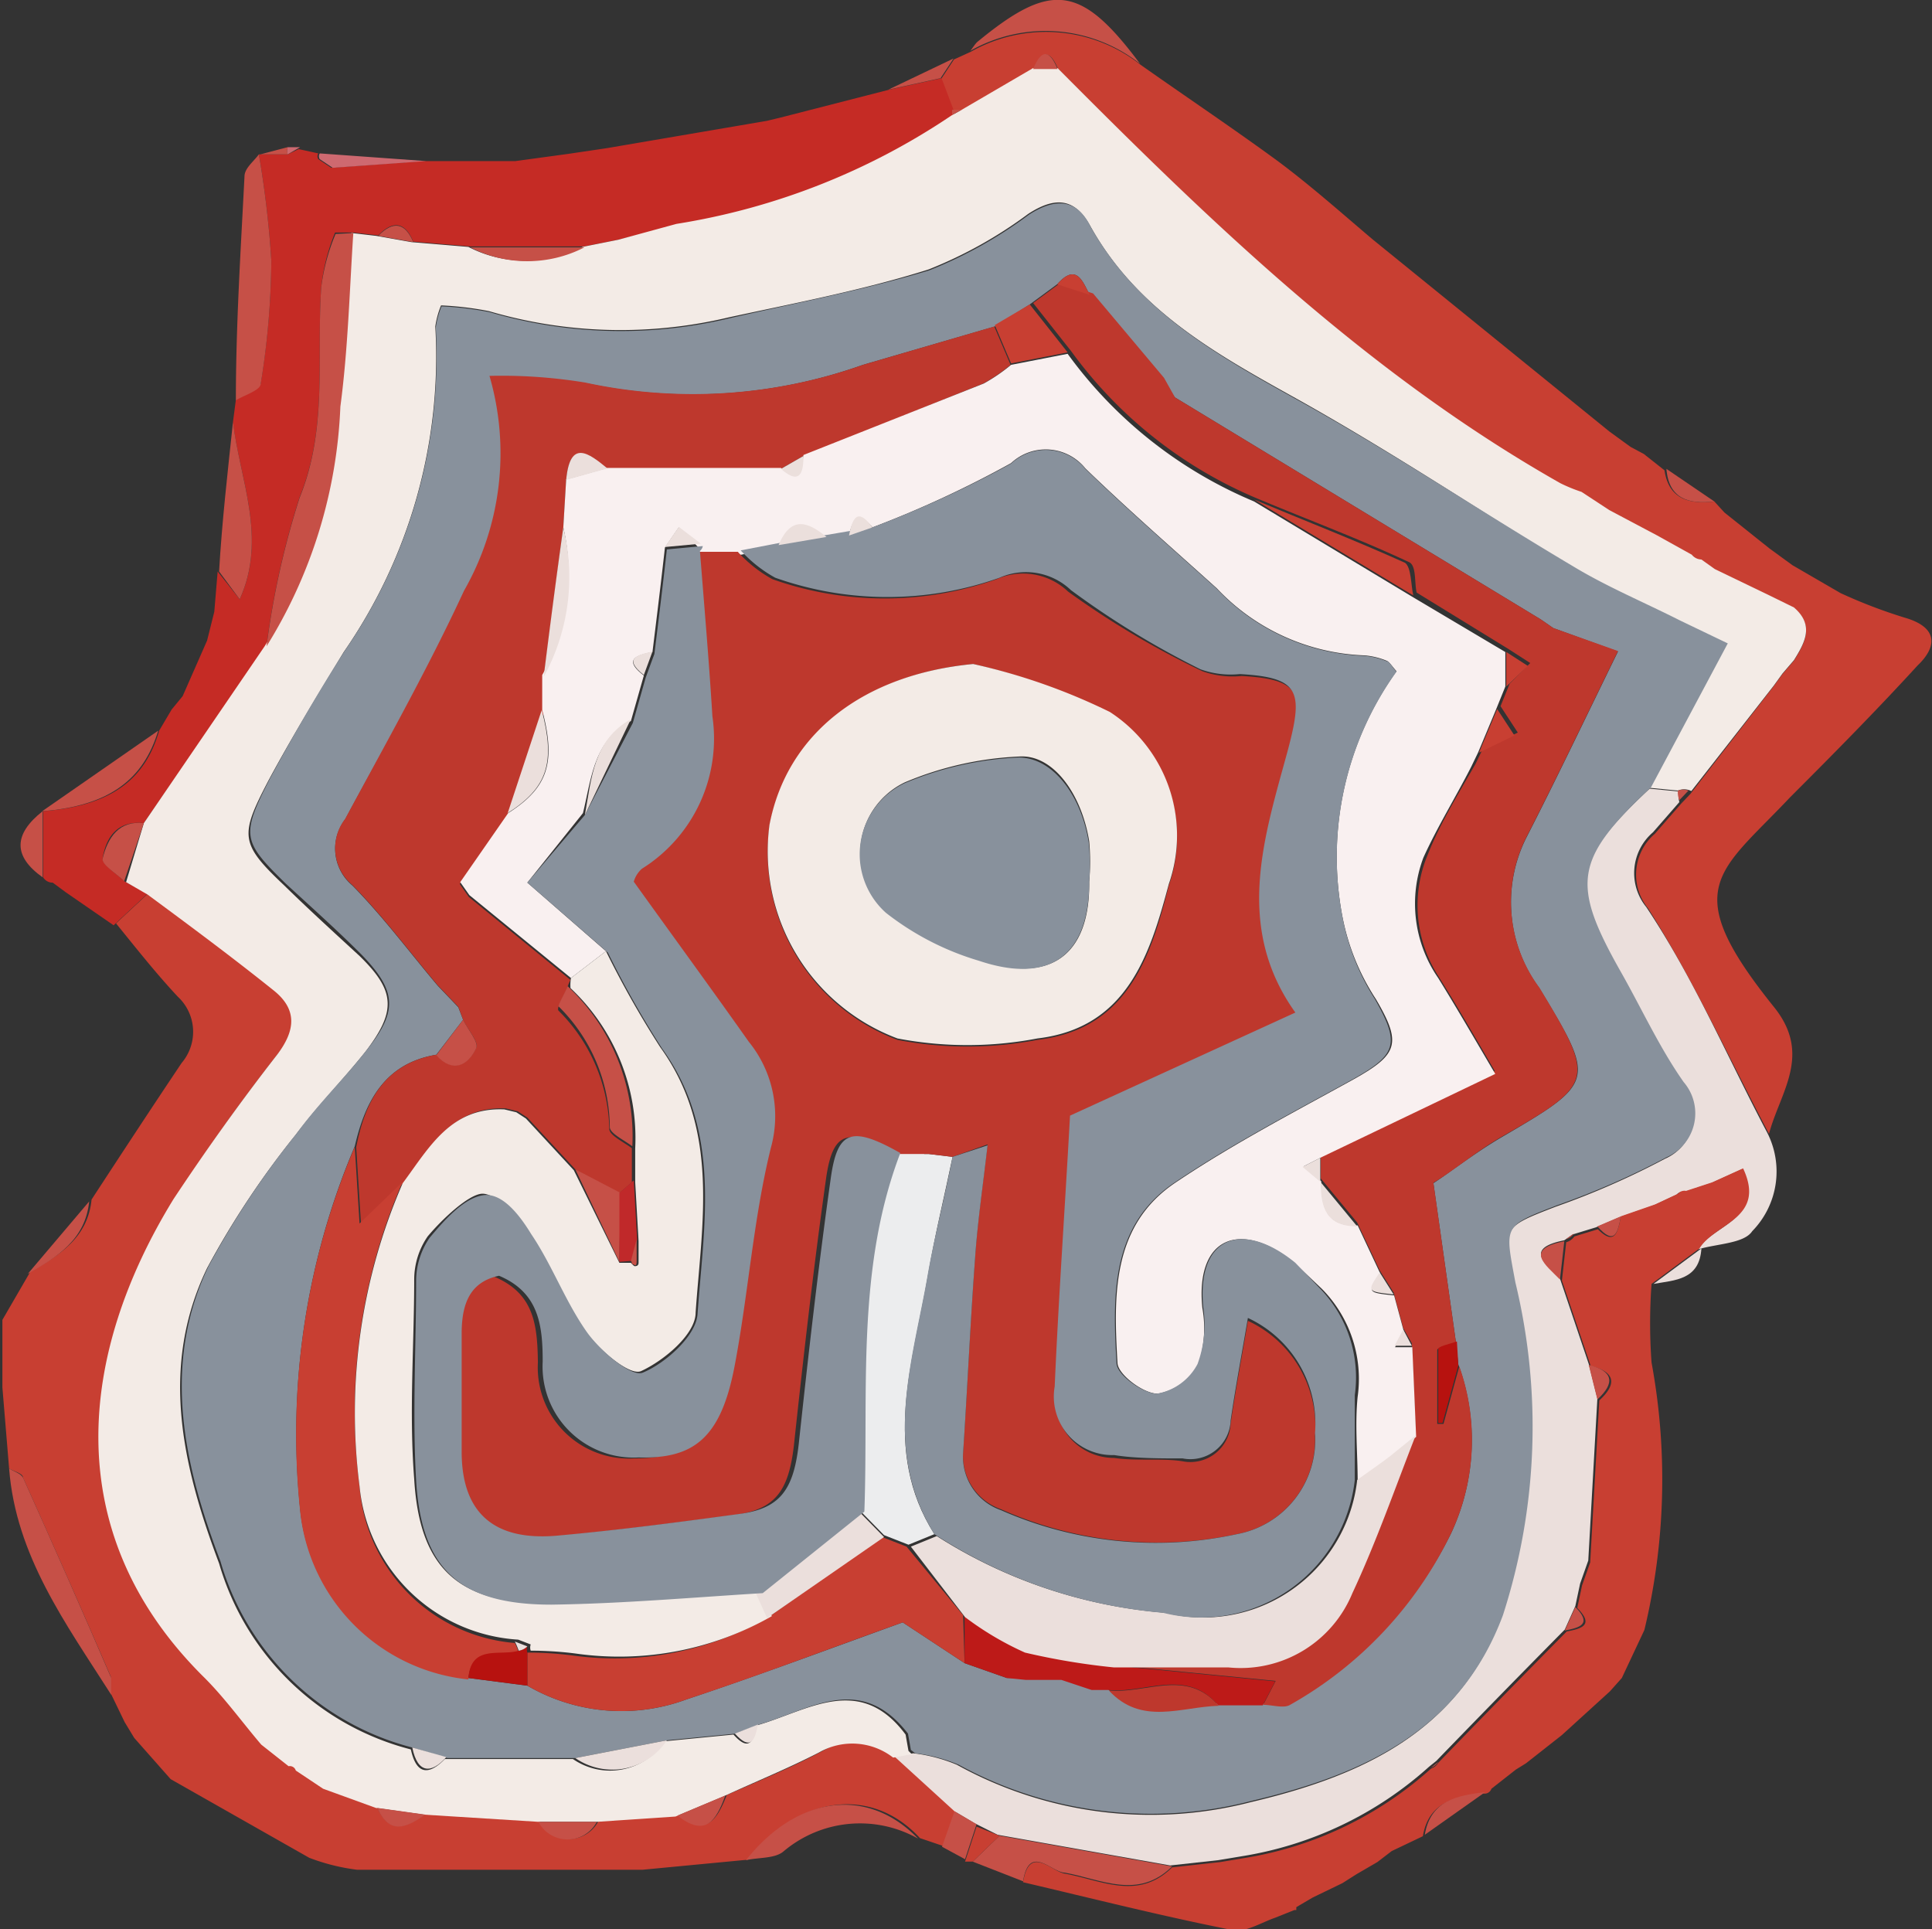 <svg xmlns="http://www.w3.org/2000/svg" viewBox="0 0 40.3 40.24"><rect x="0" y="0" width="40.3" height="40.24" fill="#333333" stroke="none"/><defs><style>.cls-1{fill:#c83f32;}.cls-2{fill:#c52b25;}.cls-3{fill:#ebdfdc;}.cls-4{fill:#c65047;}.cls-5{fill:#ce6970;}.cls-6{fill:#f3ebe6;}.cls-7{fill:#88919c;}.cls-8{fill:#be382d;}.cls-9{fill:#bd1a18;}.cls-10{fill:#b7120f;}.cls-11{fill:#f9f0f0;}.cls-12{fill:#c0292a;}.cls-13{fill:#ecedee;}</style></defs><g id="レイヤー_2" data-name="レイヤー 2"><g id="スクリーンショット_2021-10-01_10.41.58-強化_画像" data-name="スクリーンショット 2021-10-01 10.41.58-強化 画像"><path class="cls-1" d="M35.76,10.46l.21.23.94.75.48.35,1,.58a10.72,10.72,0,0,0,1.33.51c.74.21.67.63.28,1-.86.94-1.76,1.85-2.66,2.75C35.84,18.22,35,18.51,37,21c.81,1,.13,1.78-.1,2.65-.83-1.57-1.57-3.2-2.52-4.7a1.12,1.12,0,0,1,.14-1.56l.55-.63.19-.2L37,14.31l.18-.25h0l.24-.28c.23-.37.43-.73,0-1.1l-.53-.26-1.12-.54-.28-.2a.26.26,0,0,1-.2-.1l-.72-.4-1-.53L33,10.28a3.38,3.38,0,0,1-.44-.18c-4-2.27-7.28-5.43-10.49-8.66-.16-.39-.33-.41-.51,0l-1.49.87h-.19l-.25-.66.27-.41.35-.16a3.18,3.18,0,0,1,3.54.27c.95.67,1.92,1.32,2.85,2,.7.52,1.35,1.1,2,1.65l4.93,4,.44.32.28.15.43.34h0C34.81,10.41,35.23,10.52,35.76,10.46Z"/><path class="cls-1" d="M3.56,37.11l-.76-.86-.2-.33-.29-.6c0-.12,0-.26,0-.35C1.71,33.58,1.1,32.2.48,30.82c0-.09-.2-.13-.29-.19L.05,28.94l0-1.41.58-1c.61-.35,1.2-.71,1.28-1.51.62-.95,1.25-1.91,1.88-2.85a1,1,0,0,0-.08-1.38c-.45-.48-.86-1-1.29-1.53l.71-.66c.88.67,1.77,1.33,2.63,2,.5.4.45.84.07,1.34C5,23,4.29,24,3.65,25c-2,3.22-2.41,6.93.6,9.94.45.45.82,1,1.23,1.44l.57.45a.13.13,0,0,1,.15.09l.57.38,1.1.4c.25.56.59.43,1,.14l2.39.15a.69.69,0,0,0,1.22,0l1.68-.13c.58.45.8.09,1-.42.68-.3,1.37-.58,2-.92a1.39,1.39,0,0,1,1.54.11l1.25,1.14-.26.74-.5-.17c-1-1.09-2.52-.9-3.59.45L13.4,39h-.24c-1.9,0-3.8,0-5.71,0a4.26,4.26,0,0,1-1-.25Z"/><path class="cls-2" d="M3.08,18.64l-.71.66-1-.69-.27-.2a.23.23,0,0,1-.2-.11l0-1.38h0c1.38-.11,2.12-.63,2.42-1.68l.26-.44.23-.28.51-1.16.15-.6.07-.84L5,12.5C5.58,11.22,5,10,4.86,8.8l.06-.46c.18-.11.5-.21.52-.35a16.77,16.77,0,0,0,.22-2.55A21,21,0,0,0,5.4,3.22H6l.23-.11.41.09a.11.11,0,0,0,0,.12l.27.18,1.91-.14,1.66,0h.27l1.1-.15.81-.12L16,2.52l.29-.07,2.26-.58,1.09-.24.25.66V2.4a14.26,14.26,0,0,1-5.75,2.29L12.9,5l-.71.14H9.81l-1.19-.1c-.17-.41-.42-.45-.73-.13l-.52-.06c-.13,0-.37,0-.38,0A4.18,4.18,0,0,0,6.7,6c-.1,1.46.14,2.92-.45,4.37a17.45,17.45,0,0,0-.69,3.1L3,17.17c-.55-.06-.79.29-.86.74,0,.13.29.31.45.47Z"/><path class="cls-3" d="M19.91,37.78l-1.25-1.14.39-.07a3.39,3.39,0,0,1,.91.24,8.35,8.35,0,0,0,6.13.78c2.29-.54,4.33-1.45,5.23-3.87a12.79,12.79,0,0,0,.26-6.94c-.22-1.19-.27-1.17.87-1.61a16.67,16.67,0,0,0,2.28-1,1,1,0,0,0,.36-1.57c-.5-.71-.87-1.52-1.3-2.28-1.06-1.85-1-2.36.62-3.87l.62.06a.41.41,0,0,0,0,.22l-.55.63a1.12,1.12,0,0,0-.14,1.56c1,1.5,1.69,3.13,2.52,4.7a1.78,1.78,0,0,1-.31,2.06c-.17.26-.74.26-1.13.38.32-.53,1.4-.62.91-1.67l-.64.29-.55.18a.18.18,0,0,0-.17.06l-.47.22-.72.25-.49.21-.49.15-.17.12,0,0c-.85.17-.39.49-.09.8l.6,1.78.18.72-.19,3.38-.17.48-.1.47-.22.49c-.9.91-1.79,1.82-2.68,2.74l-.15.12a7.63,7.63,0,0,1-3.92,1.87l-.48.08-1,.11-3.6-.64-.48-.24Z"/><path class="cls-1" d="M33.81,25.37l.72-.25L35,24.9a.18.18,0,0,1,.17-.06l.55-.18.64-.29c.49,1.05-.59,1.14-.91,1.67h0l-1,.74a11.28,11.28,0,0,0,0,1.64A13.41,13.41,0,0,1,34.3,34l-.47,1h0l-.25.28-1,.91-.75.59-.21.13-.51.4a.15.15,0,0,1-.17.1c-.58.07-1.14.17-1.26.89l-.65.31-.3.23-.43.25-.3.19-.62.3-.34.2,0,.06H27L26.6,40c-.29.1-.62.31-.88.26-1.47-.29-2.93-.66-4.38-1,.13-.8.6-.22.87-.18.77.14,1.53.57,2.24-.13l1-.11.48-.08a7.63,7.63,0,0,0,3.92-1.87.29.29,0,0,0,.15-.12c.89-.92,1.78-1.83,2.68-2.74.31-.06.58-.13.22-.49l.1-.47.17-.48.19-3.38c.37-.34.34-.59-.18-.72l-.6-1.78.09-.8,0,0a.3.3,0,0,0,.17-.12l.49-.15C33.69,26,33.75,25.69,33.81,25.37Z"/><path class="cls-4" d="M5.4,3.22a21,21,0,0,1,.26,2.22A16.77,16.77,0,0,1,5.44,8c0,.14-.34.24-.52.35,0-1.55.1-3.11.18-4.67C5.1,3.51,5.29,3.37,5.4,3.22Z"/><path class="cls-4" d="M.19,30.63c.09.06.24.1.29.19C1.1,32.2,1.71,33.58,2.32,35c0,.09,0,.23,0,.35C1.37,33.86.33,32.45.19,30.63Z"/><path class="cls-4" d="M23.78,1.33a3.18,3.18,0,0,0-3.54-.27c.05-.06.09-.13.14-.18C21.93-.4,22.55-.32,23.78,1.33Z"/><path class="cls-4" d="M24.45,38.93c-.71.7-1.47.27-2.24.13-.27,0-.74-.62-.87.18l-1.05-.41.56-.54Z"/><path class="cls-4" d="M4.86,8.8C5,10,5.58,11.22,5,12.5l-.43-.58C4.63,10.88,4.75,9.84,4.86,8.8Z"/><path class="cls-4" d="M15.56,38.8c1.07-1.35,2.54-1.54,3.59-.45a2.47,2.47,0,0,0-2.81.27C16.16,38.77,15.82,38.74,15.56,38.8Z"/><path class="cls-4" d="M3.3,15.24c-.3,1-1,1.57-2.42,1.68Z"/><path class="cls-4" d="M3.56,37.11l2.88,1.68Z"/><path class="cls-4" d="M1.86,25.06c-.08.8-.67,1.16-1.28,1.51Z"/><path class="cls-5" d="M6.67,3.32a.11.11,0,0,1,0-.12l2.22.16L6.94,3.5Z"/><path class="cls-4" d="M19.62,1.63l-1.09.24,1.36-.65Z"/><path class="cls-4" d="M.89,16.92l0,1.38C.27,17.86.28,17.4.89,16.92Z"/><path class="cls-4" d="M29.72,38.27c.12-.72.68-.82,1.26-.89Z"/><path class="cls-4" d="M0,27.53l.05,1.41Z"/><path class="cls-3" d="M34.49,26.78l1-.74C35.45,26.7,34.94,26.7,34.49,26.78Z"/><path class="cls-4" d="M36.91,11.44,36,10.69Z"/><path class="cls-1" d="M20.85,38.29l-.56.54H20.2l-.07,0,.24-.73Z"/><path class="cls-4" d="M38.41,12.37l-1-.58Z"/><path class="cls-4" d="M35.76,10.46c-.53.06-.95-.05-1-.68Z"/><path class="cls-4" d="M20.37,38.05l-.24.73-.48-.26.26-.74Z"/><path class="cls-4" d="M31.87,36.75l.75-.59Z"/><path class="cls-4" d="M33.83,35l.47-1Z"/><path class="cls-4" d="M31.15,37.28l.51-.4Z"/><path class="cls-5" d="M12.69,3.06l-.81.12Z"/><path class="cls-4" d="M34.74,9.77l-.43-.34Z"/><path class="cls-4" d="M34,9.28,33.59,9Z"/><path class="cls-4" d="M4.45,12.76l-.15.6Z"/><path class="cls-4" d="M6,3.22H5.43L6,3.07A.4.4,0,0,0,6,3.22Z"/><path class="cls-5" d="M10.78,3.33h0Z"/><path class="cls-5" d="M6,3.22a.4.4,0,0,1,0-.15l.26,0Z"/><path class="cls-4" d="M1.14,18.41l.27.2Z"/><path class="cls-4" d="M16.27,2.45,16,2.52Z"/><path class="cls-4" d="M3.79,14.52l-.23.28Z"/><path class="cls-4" d="M33.58,35.25l.25-.28Z"/><path class="cls-4" d="M2.6,35.92l.2.33Z"/><path class="cls-4" d="M28.77,38.81l.3-.23Z"/><path class="cls-4" d="M13.16,39h0Z"/><path class="cls-4" d="M28,39.25l.3-.19Z"/><path class="cls-4" d="M27.08,39.75l.34-.2Z"/><path class="cls-4" d="M26.6,40,27,39.8Z"/><path class="cls-6" d="M35,16.49l-.62-.06,1.6-3-1-.48c-.75-.38-1.52-.7-2.23-1.13C30.88,10.65,29,9.41,27.07,8.33c-1.69-.94-3.35-1.85-4.33-3.62-.33-.6-.75-.6-1.29-.25a9.09,9.09,0,0,1-2.08,1.16c-1.36.43-2.78.7-4.17,1a9.74,9.74,0,0,1-5-.13,6.77,6.77,0,0,0-1-.12,1.84,1.84,0,0,0-.12.44A10.81,10.81,0,0,1,7.17,13.6c-.54.89-1.08,1.77-1.57,2.68C5,17.43,5,17.59,5.93,18.47c.51.5,1.06,1,1.57,1.47.75.73.77,1.15.12,2-.47.59-1,1.13-1.46,1.74a18,18,0,0,0-1.84,2.77c-1,2.07-.51,4.14.25,6.16a5.62,5.62,0,0,0,4,3.88c.11.51.36.56.71.2l2.67,0a1.36,1.36,0,0,0,1.91-.37l1.44-.14c.33.37.42.13.48-.19,1.06-.3,2.15-1.1,3.11.19l.06.34.07.07-.39.07a1.39,1.39,0,0,0-1.54-.11c-.66.34-1.35.62-2,.92l-1,.42L12.45,38H11.23l-2.39-.15-1-.14-1.1-.4-.57-.38a.13.13,0,0,0-.15-.09l-.57-.45c-.41-.48-.78-1-1.23-1.44-3-3-2.58-6.72-.6-9.94C4.29,24,5,23,5.78,22c.38-.5.43-.94-.07-1.34-.86-.69-1.75-1.35-2.63-2l-.45-.26L3,17.17l2.52-3.69a10.22,10.22,0,0,0,1.54-5c.16-1.2.19-2.41.27-3.62l.52.06.73.13,1.19.1a2.6,2.6,0,0,0,2.38,0L12.9,5l1.21-.33A14.26,14.26,0,0,0,19.86,2.4l.2-.11,1.49-.87.51,0c3.21,3.23,6.48,6.39,10.49,8.66a3.38,3.38,0,0,0,.44.18l.58.38,1,.53.72.4a.26.26,0,0,0,.2.1l.28.2,1.12.54.53.26c.43.37.23.73,0,1.1l-.24.28h0l-.18.25-1.72,2.2A.33.33,0,0,0,35,16.49Z"/><path class="cls-4" d="M35.25,11.59l-.72-.4Z"/><path class="cls-4" d="M33.57,10.66,33,10.28Z"/><path class="cls-4" d="M22.06,1.44l-.51,0C21.73,1,21.9,1.05,22.06,1.44Z"/><path class="cls-4" d="M37.38,12.69l-.53-.26Z"/><path class="cls-4" d="M20.06,2.29l-.2.11V2.29Z"/><path class="cls-4" d="M35,16.49a.33.33,0,0,1,.22,0l-.19.2A.41.41,0,0,1,35,16.49Z"/><path class="cls-4" d="M37,14.31l.18-.25Z"/><path class="cls-4" d="M37.14,14.07l.24-.28Z"/><path class="cls-4" d="M35.73,11.89l-.28-.2Z"/><path class="cls-4" d="M11.23,38h1.22A.69.69,0,0,1,11.23,38Z"/><path class="cls-4" d="M14.13,37.87l1-.42C14.93,38,14.71,38.32,14.13,37.87Z"/><path class="cls-4" d="M7.87,37.71l1,.14C8.46,38.14,8.12,38.27,7.87,37.71Z"/><path class="cls-4" d="M6.2,36.93l.57.38Z"/><path class="cls-4" d="M5.48,36.39l.57.45Z"/><path class="cls-4" d="M7.37,4.86c-.08,1.21-.11,2.42-.27,3.62a10.22,10.22,0,0,1-1.54,5,17.45,17.45,0,0,1,.69-3.1C6.84,8.93,6.6,7.47,6.7,6A4.18,4.18,0,0,1,7,4.88S7.24,4.87,7.37,4.86Z"/><path class="cls-4" d="M12.19,5.16a2.6,2.6,0,0,1-2.38,0Z"/><path class="cls-4" d="M3,17.17l-.41,1.21c-.16-.16-.47-.34-.45-.47C2.25,17.46,2.49,17.11,3,17.17Z"/><path class="cls-4" d="M14.11,4.69,12.9,5Z"/><path class="cls-4" d="M8.62,5.05l-.73-.13C8.2,4.6,8.45,4.64,8.62,5.05Z"/><path class="cls-4" d="M6.67,3.32l.27.18Z"/><path class="cls-7" d="M8.6,36.45a5.62,5.62,0,0,1-4-3.88c-.76-2-1.24-4.09-.25-6.16a18,18,0,0,1,1.84-2.77c.44-.61,1-1.15,1.46-1.74.65-.81.63-1.23-.12-2-.51-.51-1.06-1-1.57-1.47-.9-.88-.94-1-.33-2.19.49-.91,1-1.79,1.57-2.68A10.81,10.81,0,0,0,9.09,6.83a1.84,1.84,0,0,1,.12-.44,6.77,6.77,0,0,1,1,.12,9.74,9.74,0,0,0,5,.13c1.39-.32,2.81-.59,4.17-1a9.09,9.09,0,0,0,2.08-1.16c.54-.35,1-.35,1.29.25,1,1.77,2.64,2.68,4.33,3.62,1.95,1.08,3.81,2.32,5.73,3.46.71.43,1.48.75,2.23,1.13l1,.48-1.6,3c-1.6,1.51-1.68,2-.62,3.87.43.76.8,1.57,1.3,2.28a1,1,0,0,1-.36,1.57,16.67,16.67,0,0,1-2.28,1c-1.14.44-1.09.42-.87,1.61a12.79,12.79,0,0,1-.26,6.94c-.9,2.42-2.94,3.33-5.23,3.87A8.35,8.35,0,0,1,20,36.81a3.39,3.39,0,0,0-.91-.24L19,36.5l-.06-.34c-1-1.29-2.05-.49-3.11-.19l-.48.19-1.44.14L12,36.67l-2.67,0ZM21,35l.37,0,.74,0,.63.21h.35c.68.71,1.51.34,2.29.32h.93c.19,0,.43.09.56,0A8.17,8.17,0,0,0,30.26,32a4.58,4.58,0,0,0,.16-3.54L30.37,28l-.47-3.32c.35-.23.85-.62,1.39-.94,2-1.17,2-1.18.82-3.13a3,3,0,0,1-.27-3.14c.63-1.23,1.22-2.47,1.91-3.88L32.4,13.1l-.26-.18L24.51,8.29l-.3-.38L22.73,6.15c-.15-.29-.28-.67-.68-.22l-.57.42-.73.46L18,7.61A10.61,10.61,0,0,1,12.26,8a10.77,10.77,0,0,0-2-.14,5.78,5.78,0,0,1-.53,4.48C8.93,14,8.05,15.51,7.2,17.09a1,1,0,0,0,.15,1.38c.64.65,1.19,1.39,1.78,2.09l.43.45.1.26L9.1,22c-1.09.18-1.49,1-1.7,1.91a15.32,15.32,0,0,0-1.14,7.56A3.93,3.93,0,0,0,9.77,35l1.23.16a3.9,3.9,0,0,0,3.31.29c1.5-.5,3-1.06,4.52-1.61l1.29.85Z"/><path class="cls-4" d="M33.14,28.47c.52.13.55.38.18.72Z"/><path class="cls-4" d="M32.63,25.89l-.09.8C32.24,26.38,31.78,26.06,32.63,25.89Z"/><path class="cls-4" d="M25.89,38.74l-.48.08Z"/><path class="cls-4" d="M32.86,33.52c.36.36.09.43-.22.49Z"/><path class="cls-4" d="M33.13,32.57l-.17.48Z"/><path class="cls-4" d="M33.81,25.37c-.06.32-.12.63-.49.21Z"/><path class="cls-4" d="M35,24.9l-.47.22Z"/><path class="cls-4" d="M35.72,24.66l-.55.18Z"/><path class="cls-4" d="M32.83,25.73a.3.3,0,0,1-.17.12Z"/><path class="cls-4" d="M30,36.75a.29.29,0,0,1-.15.12Z"/><path class="cls-3" d="M12,36.67l1.91-.37A1.36,1.36,0,0,1,12,36.67Z"/><path class="cls-3" d="M8.6,36.45l.71.2C9,37,8.71,37,8.6,36.45Z"/><path class="cls-3" d="M15.33,36.16l.48-.19C15.75,36.29,15.66,36.53,15.33,36.16Z"/><path class="cls-3" d="M18.92,36.16l.06.34Z"/><path class="cls-8" d="M9.66,21.27,9.56,21l-.43-.45c-.59-.7-1.14-1.44-1.78-2.09a1,1,0,0,1-.15-1.38c.85-1.58,1.73-3.14,2.48-4.76a5.78,5.78,0,0,0,.53-4.48,10.77,10.77,0,0,1,2,.14A10.61,10.61,0,0,0,18,7.61l2.74-.8.34.8a3.6,3.6,0,0,1-.57.39L16.76,9.51l-.47.27H12.67c-.39-.32-.78-.62-.86.24l-.06,1c-.14,1-.27,2.08-.41,3.12l0,.73L10.59,17l-1,1.44.19.27,2.12,1.73a.87.87,0,0,0-.07.17c-.06.16-.23.41-.18.47a3.58,3.58,0,0,1,1.06,2.47c0,.13.3.27.47.4l0,.71-.3.26L12,24.39l-1-1.08-.2-.13h0l-.25-.06c-1.11-.05-1.57.8-2.12,1.54l-.9.87-.1-1.6C7.61,23,8,22.19,9.1,22c.34.38.66.22.83-.14C10,21.75,9.76,21.48,9.66,21.27Z"/><path class="cls-8" d="M24.51,8.29l7.63,4.63.26.18,1.35.48c-.69,1.41-1.28,2.65-1.91,3.88a3,3,0,0,0,.27,3.14c1.18,1.95,1.15,2-.82,3.13-.54.32-1,.71-1.39.94L30.37,28c-.14.05-.39.1-.39.16,0,.51,0,1,0,1.54h.13l.33-1.2A4.58,4.58,0,0,1,30.26,32a8.17,8.17,0,0,1-3.35,3.56c-.13.08-.37,0-.56,0l.26-.5-3.37-.33c.8,0,1.6,0,2.39,0a2.52,2.52,0,0,0,2.58-1.55c.5-1.07.89-2.19,1.32-3.29l-.08-1.87-.18-.32-.2-.74-.29-.46-.47-1-.76-.92h0v-.5l3.63-1.74c-.43-.74-.8-1.38-1.19-2a2.73,2.73,0,0,1-.21-2.51c.26-.66.64-1.27,1-1.9l.14-.29h0l.74-.36-.36-.55.19-.47.43-.43-.45-.29-1.92-1.18c-.05-.22,0-.58-.17-.64-1-.47-2.1-.88-3.15-1.32a9.18,9.18,0,0,1-3.89-3.08l-.79-1,.57-.42.68.22,1.48,1.76Z"/><path class="cls-1" d="M7.4,23.92l.1,1.6.9-.87A12,12,0,0,0,7.5,31a3.54,3.54,0,0,0,3.24,3.27,1.54,1.54,0,0,1,.08.19c-.39.12-1-.14-1.05.57a3.93,3.93,0,0,1-3.51-3.52A15.32,15.32,0,0,1,7.4,23.92Z"/><path class="cls-1" d="M20.12,34.69l-1.29-.85c-1.54.55-3,1.11-4.52,1.61A3.9,3.9,0,0,1,11,35.16v-.69a7.42,7.42,0,0,1,.94.06A6.42,6.42,0,0,0,16,33.75l2.4-1.69.51.2,1.18,1.43Z"/><path class="cls-9" d="M20.12,34.69v-1a6.42,6.42,0,0,0,1.25.74,14.43,14.43,0,0,0,1.86.31l3.37.33-.26.5h-.93c-.67-.79-1.52-.24-2.29-.32h-.35l-.63-.21-.74,0L21,35Z"/><path class="cls-1" d="M21.48,6.35l.79,1-1.18.23-.34-.8Z"/><path class="cls-8" d="M23.13,35.26c.77.08,1.62-.47,2.29.32C24.64,35.6,23.81,36,23.13,35.26Z"/><path class="cls-10" d="M11,34.47v.69L9.77,35c.06-.71.66-.45,1.05-.57a.31.31,0,0,0,.18-.09A.2.2,0,0,0,11,34.47Z"/><path class="cls-10" d="M30.42,28.48l-.33,1.2H30c0-.51,0-1,0-1.54,0-.06.25-.11.39-.16Z"/><path class="cls-4" d="M9.66,21.27c.1.21.34.48.27.6-.17.36-.49.52-.83.14Z"/><path class="cls-1" d="M22.73,6.15l-.68-.22C22.45,5.48,22.58,5.86,22.73,6.15Z"/><path class="cls-8" d="M22.15,35.05l.63.21Z"/><path class="cls-4" d="M9.13,20.56l.43.45Z"/><path class="cls-1" d="M24.51,8.29l-.3-.38Z"/><path class="cls-8" d="M21,35l.37,0Z"/><path class="cls-1" d="M32.4,13.1l-.26-.18Z"/><path class="cls-11" d="M21.09,7.61l1.18-.23a9.18,9.18,0,0,0,3.89,3.08l3.32,2L31.4,13.6l0,.72-.19.47-.38.91h0l-.14.29c-.32.63-.7,1.24-1,1.9A2.73,2.73,0,0,0,30,20.4c.39.63.76,1.27,1.19,2l-3.63,1.74-.37.19.37.31h0c0,.51.1.95.76.92l.47,1c-.27.4-.27.4.29.46l.2.74-.18.34.36,0,.08,1.87-.53.43c-.22.17-.46.33-.69.5,0-.59-.06-1.18,0-1.77a2.67,2.67,0,0,0-.75-2.25L27,26.34c-1.1-.9-2.07-.56-1.92.94A2.4,2.4,0,0,1,25,28.45a1.19,1.19,0,0,1-.85.62c-.3,0-.83-.4-.84-.64-.08-1.39-.13-2.87,1.22-3.77,1.19-.8,2.46-1.46,3.71-2.15.93-.52,1-.75.46-1.67A4.81,4.81,0,0,1,28,19.11,6.63,6.63,0,0,1,29.13,14c-.1-.11-.15-.2-.21-.22a1.54,1.54,0,0,0-.46-.11,4.45,4.45,0,0,1-3.08-1.4c-.92-.83-1.85-1.64-2.74-2.5a1.06,1.06,0,0,0-1.55-.11A22.29,22.29,0,0,1,18.2,11c-.31-.37-.42-.15-.49.17l-.47.08c-.39-.32-.74-.45-1,.17l-.78.15-.89,0a.16.16,0,0,0,0-.15L14.16,11l-.29.42c-.08.72-.17,1.45-.26,2.18-.33.07-.62.15-.18.49l-.27.95c-.78.41-.82,1.19-1,1.92L11,18.41l1.64,1.43-.73.56L9.79,18.67,9.6,18.4l1-1.44c.83-.53,1-1.05.71-2.15l0-.73A4.33,4.33,0,0,0,11.75,11l.06-1,.86-.24h3.62c.42.37.43,0,.47-.27L20.52,8A3.6,3.6,0,0,0,21.09,7.61Z"/><path class="cls-6" d="M11.91,20.4l.73-.56a20.09,20.09,0,0,0,1.13,2c1.25,1.73.87,3.67.74,5.54,0,.45-.66,1-1.14,1.22-.24.1-.87-.44-1.15-.82-.46-.64-.74-1.42-1.18-2.07-.25-.36-.72-.84-1-.81s-.81.52-1.12.89a1.59,1.59,0,0,0-.28.89c0,1.39-.11,2.78,0,4.17.11,1.87.93,2.61,2.82,2.59,1.47,0,2.94-.15,4.41-.24l.23.51a6.42,6.42,0,0,1-4.09.78,7.42,7.42,0,0,0-.94-.06.2.2,0,0,1,0-.13l-.26-.1A3.54,3.54,0,0,1,7.5,31a12,12,0,0,1,.9-6.32c.55-.74,1-1.59,2.12-1.54l.25.06h0l.2.13,1,1.08.95,1.93.24,0s.06.07.08.07.08,0,.08-.07,0-.3,0-.45l-.07-1.23,0-.71a4.29,4.29,0,0,0-1.35-3.34A.87.87,0,0,1,11.91,20.4Z"/><path class="cls-4" d="M11.84,20.57a4.29,4.29,0,0,1,1.35,3.34c-.17-.13-.47-.27-.47-.4A3.58,3.58,0,0,0,11.66,21C11.61,21,11.78,20.73,11.84,20.57Z"/><path class="cls-3" d="M11.75,11a4.33,4.33,0,0,1-.41,3.12C11.48,13,11.61,12,11.75,11Z"/><path class="cls-3" d="M11.3,14.81c.29,1.1.12,1.62-.71,2.15Z"/><path class="cls-4" d="M12.92,26.32,12,24.39l.94.49Z"/><path class="cls-12" d="M12.92,26.32V24.88l.3-.26.07,1.23-.12.45Z"/><path class="cls-3" d="M12.67,9.77l-.86.24C11.89,9.15,12.28,9.45,12.67,9.77Z"/><path class="cls-3" d="M16.76,9.51c0,.3-.05.64-.47.27Z"/><path class="cls-3" d="M9.6,18.4l.19.27Z"/><path class="cls-4" d="M10.77,23.17l-.25-.06Z"/><path class="cls-4" d="M11,23.31l-.2-.13Z"/><path class="cls-3" d="M28.31,30.87c.23-.17.47-.33.69-.5l.53-.43c-.43,1.1-.82,2.22-1.32,3.29a2.52,2.52,0,0,1-2.58,1.55c-.79,0-1.59,0-2.39,0a14.43,14.43,0,0,1-1.86-.31,6.42,6.42,0,0,1-1.25-.74L19,32.26l.54-.22a10.38,10.38,0,0,0,4.77,1.6A3.23,3.23,0,0,0,28.31,30.87Z"/><path class="cls-1" d="M29.48,12.42l-3.32-2c1.05.44,2.11.85,3.15,1.32C29.44,11.84,29.43,12.2,29.48,12.42Z"/><path class="cls-1" d="M30.85,15.7l.38-.91.36.55Z"/><path class="cls-3" d="M28.31,25.58c-.66,0-.76-.41-.76-.92Z"/><path class="cls-1" d="M31.42,14.32l0-.72.45.29Z"/><path class="cls-3" d="M29.45,28.07l-.36,0,.18-.34Z"/><path class="cls-3" d="M29.07,27c-.56-.06-.56-.06-.29-.46Z"/><path class="cls-3" d="M27.54,24.65l-.37-.31.37-.19Z"/><path class="cls-1" d="M30.73,16l.14-.29Z"/><path class="cls-3" d="M10.74,34.24l.26.1a.31.31,0,0,1-.18.09A1.54,1.54,0,0,0,10.74,34.24Z"/><path class="cls-13" d="M19.49,32l-.54.22-.51-.2-.51-.52c.09-2.51-.18-5.05.75-7.48h.52l.08.05.09,0,.5.06c-.17.82-.37,1.63-.51,2.45C19.05,28.41,18.38,30.25,19.49,32Z"/><path class="cls-3" d="M17.93,31.54l.51.52L16,33.75l-.23-.51Z"/><path class="cls-8" d="M19.87,24.13l-.5-.06-.17,0h-.52c-1-.57-1.31-.48-1.45.52-.26,1.85-.47,3.7-.67,5.56-.11.95-.39,1.34-1.25,1.45-1.26.17-2.52.33-3.78.45s-2-.47-2-1.75c0-.83,0-1.67,0-2.51,0-.56.16-1,.78-1.16.83.35.9,1,.91,1.79a1.9,1.9,0,0,0,2,2c1.16,0,1.74-.45,2-1.89s.39-3.07.76-4.57a2.46,2.46,0,0,0-.46-2.21c-.77-1.09-1.56-2.17-2.4-3.34a.57.57,0,0,1,.17-.27,3.2,3.2,0,0,0,1.47-3.18c-.07-1.15-.17-2.3-.26-3.45l.89,0a2.79,2.79,0,0,0,.72.57,7,7,0,0,0,4.68,0,1.36,1.36,0,0,1,1.49.26A18,18,0,0,0,25.08,14a1.86,1.86,0,0,0,.82.1c1.25.07,1.32.36,1,1.6-.49,1.8-1.12,3.67.16,5.46,0,0,0,.14,0,0l-4.7,2.15c-.11,2-.24,3.82-.32,5.65a1.22,1.22,0,0,0,1.2,1.45c.47.07,1,0,1.43.07a.84.84,0,0,0,1-.79c.1-.69.23-1.37.36-2.14a2.43,2.43,0,0,1,1.4,2.4A2,2,0,0,1,25.8,32a8,8,0,0,1-4.92-.52,1.18,1.18,0,0,1-.79-1.2c.09-1.35.15-2.71.25-4.06.05-.74.16-1.48.26-2.35Zm.43-10.28c-2.26.22-3.89,1.46-4.25,3.39a4.17,4.17,0,0,0,2.67,4.45,7.75,7.75,0,0,0,2.92,0C23.5,21.47,24,20,24.38,18.47a3.07,3.07,0,0,0-1.23-3.59A12.71,12.71,0,0,0,20.3,13.85Z"/><path class="cls-7" d="M19.87,24.13l.73-.24c-.1.87-.21,1.61-.26,2.35-.1,1.35-.16,2.71-.25,4.06a1.18,1.18,0,0,0,.79,1.2A8,8,0,0,0,25.8,32a2,2,0,0,0,1.63-2.11,2.43,2.43,0,0,0-1.4-2.4c-.13.77-.26,1.45-.36,2.14a.84.84,0,0,1-1,.79c-.48,0-1,0-1.43-.07A1.22,1.22,0,0,1,22,28.92c.08-1.83.21-3.66.32-5.65l4.7-2.15c0,.17,0,.07,0,0-1.28-1.79-.65-3.66-.16-5.46.33-1.24.26-1.53-1-1.6a1.86,1.86,0,0,1-.82-.1,18,18,0,0,1-2.7-1.65,1.36,1.36,0,0,0-1.49-.26,7,7,0,0,1-4.68,0,2.79,2.79,0,0,1-.72-.57l.78-.15,1-.17.47-.08L18.2,11a22.29,22.29,0,0,0,2.89-1.33,1.06,1.06,0,0,1,1.55.11c.89.86,1.82,1.67,2.74,2.5a4.45,4.45,0,0,0,3.08,1.4,1.54,1.54,0,0,1,.46.11c.06,0,.11.11.21.22A6.63,6.63,0,0,0,28,19.11a4.81,4.81,0,0,0,.68,1.73c.52.92.47,1.15-.46,1.67-1.25.69-2.52,1.35-3.71,2.15-1.35.9-1.3,2.38-1.22,3.77,0,.24.54.63.84.64a1.19,1.19,0,0,0,.85-.62,2.4,2.4,0,0,0,.12-1.17c-.15-1.5.82-1.84,1.92-.94l.49.51a2.67,2.67,0,0,1,.75,2.25c0,.59,0,1.18,0,1.77a3.23,3.23,0,0,1-4,2.77A10.38,10.38,0,0,1,19.49,32c-1.11-1.79-.44-3.63-.13-5.46C19.5,25.76,19.7,25,19.87,24.13Z"/><path class="cls-7" d="M14.6,11.49c.09,1.15.19,2.3.26,3.45a3.2,3.2,0,0,1-1.47,3.18.57.57,0,0,0-.17.27c.84,1.17,1.63,2.25,2.4,3.34a2.46,2.46,0,0,1,.46,2.21c-.37,1.5-.47,3.06-.76,4.57s-.87,1.92-2,1.89a1.9,1.9,0,0,1-2-2c0-.76-.08-1.44-.91-1.79-.62.13-.77.6-.78,1.16,0,.84,0,1.68,0,2.51,0,1.28.68,1.87,2,1.75s2.52-.28,3.78-.45c.86-.11,1.14-.5,1.25-1.45.2-1.86.41-3.71.67-5.56.14-1,.44-1.09,1.45-.52-.93,2.43-.66,5-.75,7.48l-2.12,1.7c-1.47.09-2.94.22-4.41.24-1.89,0-2.71-.72-2.82-2.59-.08-1.39,0-2.78,0-4.17a1.59,1.59,0,0,1,.28-.89c.31-.37.71-.83,1.12-.89s.78.45,1,.81c.44.65.72,1.43,1.18,2.07.28.38.91.92,1.15.82.48-.2,1.11-.77,1.14-1.22.13-1.87.51-3.81-.74-5.54a20.09,20.09,0,0,1-1.13-2L11,18.41,12.2,17l1-1.92.27-.95.18-.49c.09-.73.18-1.46.26-2.18l.75-.07A.16.16,0,0,1,14.6,11.49Z"/><path class="cls-3" d="M13.16,15,12.2,17C12.34,16.22,12.38,15.44,13.16,15Z"/><path class="cls-3" d="M17.24,11.2l-1,.17C16.5,10.75,16.85,10.88,17.24,11.2Z"/><path class="cls-3" d="M14.62,11.34l-.75.07.29-.42Z"/><path class="cls-3" d="M18.2,11l-.49.17C17.78,10.8,17.89,10.58,18.2,11Z"/><path class="cls-3" d="M27.53,26.85,27,26.34Z"/><path class="cls-3" d="M13.61,13.59l-.18.49C13,13.74,13.28,13.66,13.61,13.59Z"/><path class="cls-4" d="M13.16,26.3l.12-.45c0,.15,0,.3,0,.45s-.05.07-.08.07S13.19,26.33,13.16,26.3Z"/><path class="cls-7" d="M19.2,24.05l.17,0-.09,0Z"/><path class="cls-6" d="M20.3,13.85a12.71,12.71,0,0,1,2.85,1,3.07,3.07,0,0,1,1.23,3.59c-.4,1.5-.88,3-2.74,3.22a7.75,7.75,0,0,1-2.92,0,4.17,4.17,0,0,1-2.67-4.45C16.41,15.31,18,14.07,20.3,13.85Zm2.42,4.54a4.71,4.71,0,0,0,0-.84c-.16-1-.76-1.82-1.46-1.77a6.89,6.89,0,0,0-2.39.54,1.64,1.64,0,0,0-.38,2.7,5.82,5.82,0,0,0,1.94,1C21.91,20.54,22.74,19.92,22.72,18.39Z"/><path class="cls-7" d="M22.72,18.39c0,1.53-.81,2.15-2.3,1.65a5.82,5.82,0,0,1-1.94-1,1.64,1.64,0,0,1,.38-2.7,6.89,6.89,0,0,1,2.39-.54c.7,0,1.3.77,1.46,1.77A4.71,4.71,0,0,1,22.72,18.39Z"/></g></g></svg>
